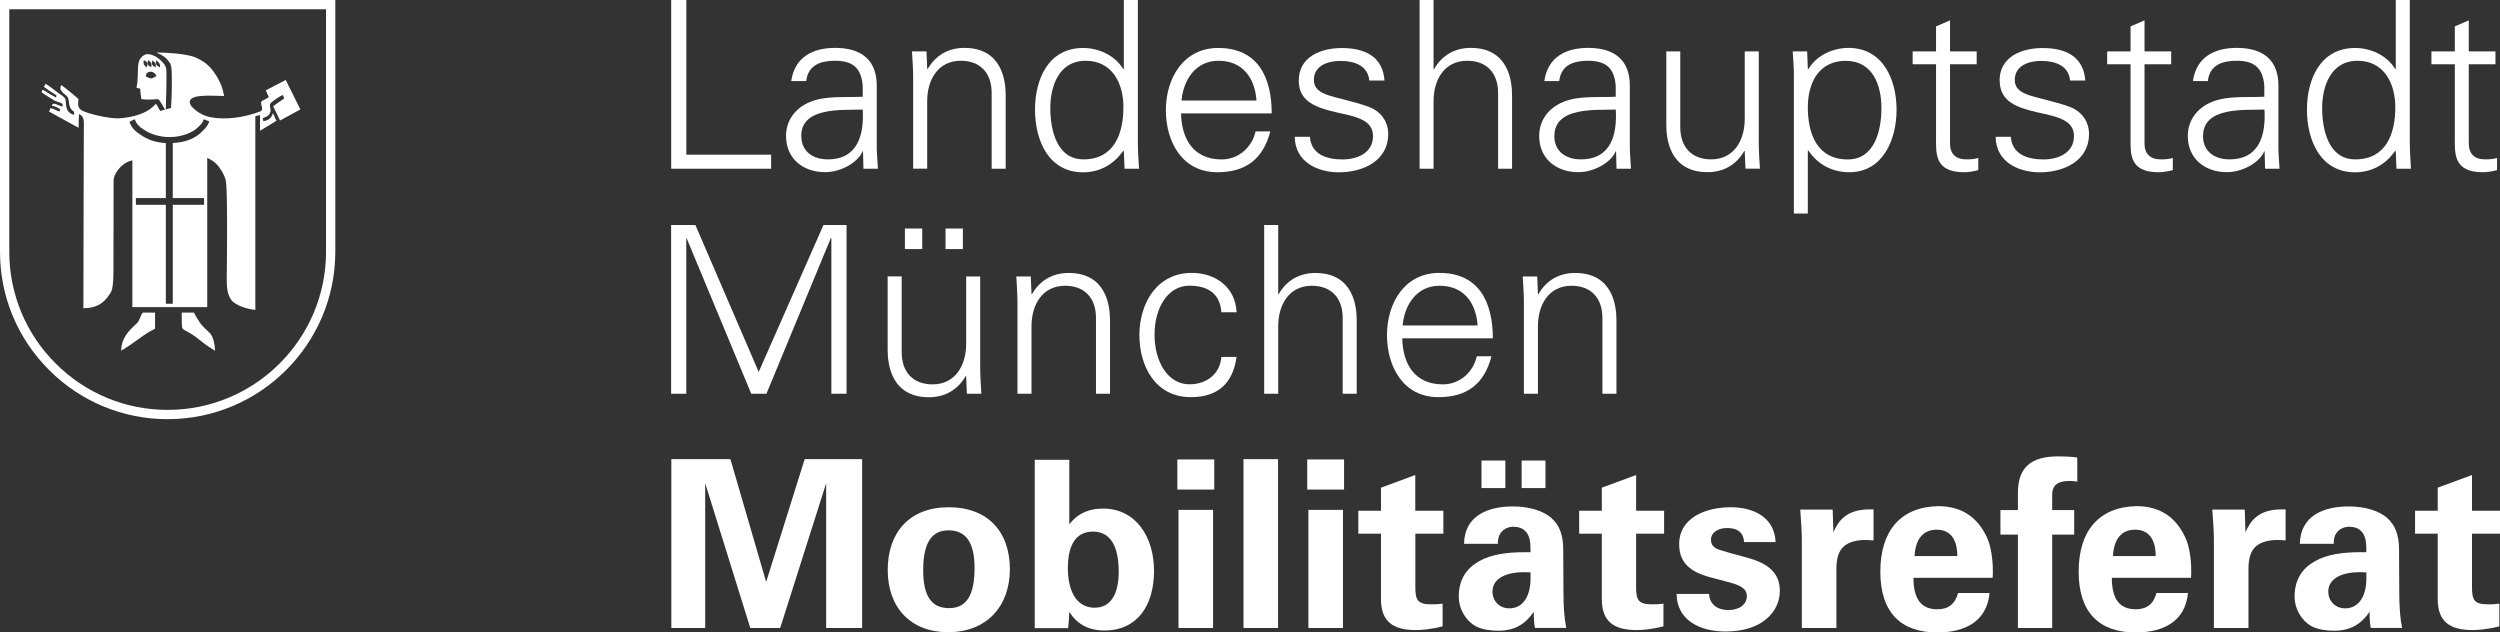 <?xml version="1.0" encoding="UTF-8"?> <svg xmlns="http://www.w3.org/2000/svg" id="uuid-ceb72527-01da-473b-acc6-3ec69d9b203f" data-name="Ebene 1" width="120.65mm" height="30.52mm" viewBox="0 0 342 86.51"><rect x="0" y="0" width="342" height="86.51" fill="#333333" stroke="none"/><defs><style> .uuid-744f499d-3525-40a2-b25a-24f339eead60 { fill: #fff; } </style></defs><polygon class="uuid-744f499d-3525-40a2-b25a-24f339eead60" points="93.88 53.86 93.88 32.63 93.95 32.63 102.77 53.86 104.85 53.86 113.67 32.54 113.73 32.54 113.73 53.86 115.81 53.86 115.81 30.78 112.65 30.78 103.79 50.88 95.13 30.78 91.81 30.78 91.81 53.86 93.88 53.86"></polygon><g><path class="uuid-744f499d-3525-40a2-b25a-24f339eead60" d="m132.17,47.05c0,2.88-1.44,5.53-4.6,5.53-2.62,0-4.22-1.63-4.22-4.41v-10.36h-1.92v10.04c0,1.85.42,6.49,5.66,6.49,2.08,0,3.9-.93,5.02-2.91l.06.06.1,2.37h1.98c-.07-1.09-.16-2.37-.16-3.61v-12.43h-1.92v9.24Zm-6.01-15.79h-2.37v2.81h2.37v-2.81Zm5.56,0h-2.37v2.81h2.37v-2.81Z"></path><path class="uuid-744f499d-3525-40a2-b25a-24f339eead60" d="m141.11,44.62c0-2.88,1.44-5.53,4.6-5.53,2.62,0,4.22,1.63,4.22,4.41v10.36h1.92v-10.03c0-1.86-.42-6.49-5.66-6.49-2.08,0-3.9.93-5.02,2.91l-.06-.06-.1-2.37h-1.98c.06,1.09.16,2.37.16,3.61v12.43h1.92v-9.24Z"></path><path class="uuid-744f499d-3525-40a2-b25a-24f339eead60" d="m169.17,42.73c-.16-3.42-2.84-5.4-6.14-5.4-4.76,0-7.16,4.16-7.16,8.5s2.24,8.5,7.03,8.5c3.64,0,5.75-1.82,6.26-5.5h-2.08c-.16,2.21-1.89,3.74-4.38,3.74-2.94,0-4.76-3.1-4.76-6.78s1.82-6.71,4.76-6.71c2.65,0,4.22,1.18,4.38,3.64h2.08Z"></path><path class="uuid-744f499d-3525-40a2-b25a-24f339eead60" d="m174.86,30.78h-1.92v23.08h1.92v-9.24c0-2.88,1.44-5.53,4.6-5.53,2.62,0,4.22,1.63,4.22,4.41v10.36h1.92v-10.03c0-1.86-.42-6.49-5.66-6.49-2.08,0-3.9.93-5.02,2.91h-.06v-9.46Z"></path><path class="uuid-744f499d-3525-40a2-b25a-24f339eead60" d="m191.88,44.52c.25-2.81,1.92-5.43,5.05-5.43,3.32,0,4.99,2.33,5.21,5.43h-10.26Zm12.34,1.76c0-5.02-1.95-8.95-7.32-8.95-4.76,0-7.16,4.15-7.16,8.5s2.24,8.5,7.03,8.5c3.87,0,6.27-1.76,7.26-5.59h-2.01c-.48,2.21-2.37,3.84-4.63,3.84-3.93,0-5.5-2.88-5.56-6.3h12.4Z"></path><path class="uuid-744f499d-3525-40a2-b25a-24f339eead60" d="m210.39,44.62c0-2.88,1.44-5.53,4.6-5.53,2.62,0,4.22,1.63,4.22,4.41v10.36h1.92v-10.03c0-1.86-.42-6.49-5.66-6.49-2.08,0-3.9.93-5.02,2.91l-.06-.06-.1-2.37h-1.98c.06,1.09.16,2.37.16,3.61v12.43h1.92v-9.24Z"></path></g><polygon class="uuid-744f499d-3525-40a2-b25a-24f339eead60" points="91.82 0 91.82 23.08 105.49 23.08 105.49 21.16 93.89 21.16 93.89 0 91.82 0"></polygon><g><path class="uuid-744f499d-3525-40a2-b25a-24f339eead60" d="m118.02,13.23c-2.33.13-5.11-.19-7.26.74-1.92.8-3.23,2.46-3.23,4.63,0,3.13,2.36,4.95,5.34,4.95,2.17,0,4.32-1.28,5.02-2.62l.1-.22h.07l.06,2.37h1.98c-.06-1.09-.19-2.37-.16-3.61v-7.61c.06-3.68-2.14-5.31-5.69-5.31-3.07,0-5.53,1.25-6.01,4.54h2.05c.26-2.17,1.92-2.78,3.93-2.78,2.27,0,3.61.83,3.8,3.45v1.47Zm-8.41,5.37c0-4.03,5.69-3.52,8.41-3.61.19,3.36-.61,6.81-4.79,6.81-1.95,0-3.61-1.02-3.61-3.2"></path><path class="uuid-744f499d-3525-40a2-b25a-24f339eead60" d="m126.84,13.84c0-2.88,1.44-5.53,4.6-5.53,2.62,0,4.22,1.63,4.22,4.41v10.36h1.92v-10.04c0-1.85-.42-6.49-5.66-6.49-2.08,0-3.9.93-5.02,2.91l-.06-.07-.1-2.36h-1.98c.06,1.09.16,2.36.16,3.61v12.43h1.92v-9.24Z"></path><path class="uuid-744f499d-3525-40a2-b25a-24f339eead60" d="m153.84,23.08h1.98c-.07-1.09-.16-2.37-.16-3.61V0h-1.92v9.4l-.07.07c-1.12-1.89-3.36-2.91-5.5-2.91-4.76,0-6.58,4.28-6.58,8.44s1.82,8.57,6.58,8.57c2.24,0,4.19-1.05,5.5-2.97l.07.13.1,2.37Zm-.16-8.41c0,3.64-1.28,7.13-5.46,7.13-3.67,0-4.54-4.06-4.54-7.03s1.18-6.46,4.83-6.46,5.18,3.1,5.18,6.36"></path><path class="uuid-744f499d-3525-40a2-b25a-24f339eead60" d="m161.63,13.75c.26-2.81,1.92-5.44,5.05-5.44,3.32,0,4.98,2.34,5.21,5.44h-10.26Zm12.34,1.76c0-5.02-1.95-8.95-7.32-8.95-4.76,0-7.16,4.16-7.16,8.5s2.24,8.5,7.03,8.5c3.87,0,6.26-1.76,7.26-5.59h-2.02c-.48,2.21-2.36,3.84-4.63,3.84-3.93,0-5.5-2.88-5.56-6.3h12.4Z"></path><path class="uuid-744f499d-3525-40a2-b25a-24f339eead60" d="m177.67,11.03c0,2.97,2.56,3.71,5.08,4.32,2.56.58,5.08.96,5.08,3.26s-2.14,3.2-4.19,3.2c-2.17,0-4.28-.7-4.44-3.1h-2.08c.06,3.55,3.26,4.86,6.04,4.86,3.39,0,6.75-1.63,6.75-5.24,0-1.73-1.06-3.16-2.72-3.74-4.35-1.53-7.45-1.31-7.45-3.67,0-1.88,1.82-2.59,3.62-2.59,1.98,0,3.77.67,3.96,2.69h2.08c-.25-3.39-2.81-4.45-5.85-4.45-2.81,0-5.88,1.15-5.88,4.48"></path><path class="uuid-744f499d-3525-40a2-b25a-24f339eead60" d="m196.11,0h-1.91v23.08h1.91v-9.24c0-2.88,1.44-5.53,4.6-5.53,2.62,0,4.23,1.63,4.23,4.41v10.36h1.91v-10.04c0-1.85-.42-6.49-5.65-6.49-2.08,0-3.9.93-5.02,2.91h-.07V0Z"></path><path class="uuid-744f499d-3525-40a2-b25a-24f339eead60" d="m221.04,13.23c-2.33.13-5.11-.19-7.25.74-1.92.8-3.23,2.46-3.23,4.63,0,3.13,2.37,4.95,5.34,4.95,2.17,0,4.32-1.28,5.02-2.62l.09-.22h.07l.06,2.37h1.98c-.06-1.09-.19-2.37-.16-3.61v-7.61c.06-3.68-2.14-5.31-5.69-5.31-3.07,0-5.53,1.25-6.01,4.54h2.04c.25-2.17,1.92-2.78,3.93-2.78,2.27,0,3.62.83,3.8,3.45v1.47Zm-8.4,5.37c0-4.03,5.69-3.52,8.4-3.61.19,3.36-.6,6.81-4.79,6.81-1.95,0-3.62-1.02-3.62-3.2"></path><path class="uuid-744f499d-3525-40a2-b25a-24f339eead60" d="m238.68,16.27c0,2.88-1.44,5.53-4.6,5.53-2.62,0-4.22-1.63-4.22-4.41V7.03h-1.91v10.03c0,1.86.41,6.49,5.65,6.49,2.08,0,3.9-.93,5.02-2.91l.06.06.1,2.37h1.98c-.07-1.09-.16-2.37-.16-3.61V7.03h-1.92v9.24Z"></path><path class="uuid-744f499d-3525-40a2-b25a-24f339eead60" d="m247.31,20.59h.07c1.31,1.92,3.26,2.97,5.59,2.97,4.67,0,6.48-4.54,6.48-8.57s-1.82-8.44-6.58-8.44c-2.14,0-4.37,1.03-5.49,2.91l-.07-.07-.09-2.36h-1.98c.06,1.09.19,2.36.16,3.61v18.57h1.91v-8.63Zm0-5.91c0-3.26,1.44-6.36,5.18-6.36s4.89,3.39,4.89,6.46-.93,7.03-4.6,7.03c-4.19,0-5.47-3.49-5.47-7.13"></path><path class="uuid-744f499d-3525-40a2-b25a-24f339eead60" d="m264.85,18.8c0,2.17-.22,4.76,3.83,4.76.64,0,1.34-.13,1.95-.29v-1.66c-.51.16-1.09.19-1.66.19-1.47,0-2.24-.8-2.21-2.27v-10.74h3.65v-1.76h-3.65V2.78l-1.91.83v3.42h-3.2v1.76h3.2v10Z"></path><path class="uuid-744f499d-3525-40a2-b25a-24f339eead60" d="m273.56,11.03c0,2.97,2.55,3.71,5.08,4.32,2.55.58,5.08.96,5.08,3.26s-2.14,3.2-4.19,3.2c-2.17,0-4.28-.7-4.45-3.1h-2.08c.06,3.55,3.26,4.86,6.04,4.86,3.39,0,6.74-1.63,6.74-5.24,0-1.73-1.06-3.16-2.71-3.74-4.35-1.53-7.45-1.31-7.45-3.67,0-1.88,1.82-2.59,3.61-2.59,1.98,0,3.77.67,3.96,2.69h2.08c-.25-3.39-2.81-4.45-5.85-4.45-2.81,0-5.88,1.15-5.88,4.48"></path><path class="uuid-744f499d-3525-40a2-b25a-24f339eead60" d="m291.46,18.8c0,2.17-.23,4.76,3.83,4.76.64,0,1.34-.13,1.95-.29v-1.66c-.51.16-1.09.19-1.66.19-1.47,0-2.24-.8-2.21-2.27v-10.74h3.65v-1.76h-3.65V2.78l-1.91.83v3.42h-3.2v1.76h3.2v10Z"></path><path class="uuid-744f499d-3525-40a2-b25a-24f339eead60" d="m309.78,13.23c-2.34.13-5.11-.19-7.26.74-1.92.8-3.23,2.46-3.23,4.63,0,3.13,2.37,4.95,5.34,4.95,2.17,0,4.31-1.28,5.01-2.62l.1-.22h.06l.06,2.37h1.98c-.06-1.09-.19-2.37-.15-3.61v-7.61c.06-3.68-2.14-5.31-5.69-5.31-3.07,0-5.53,1.25-6.01,4.54h2.04c.25-2.17,1.92-2.78,3.93-2.78,2.27,0,3.61.83,3.8,3.45v1.47Zm-8.4,5.37c0-4.03,5.69-3.52,8.4-3.61.19,3.36-.61,6.81-4.8,6.81-1.95,0-3.61-1.02-3.61-3.2"></path><path class="uuid-744f499d-3525-40a2-b25a-24f339eead60" d="m327.84,23.08h1.98c-.07-1.09-.16-2.37-.16-3.61V0h-1.92v9.4l-.06.07c-1.12-1.89-3.36-2.91-5.5-2.91-4.76,0-6.59,4.28-6.59,8.44s1.82,8.57,6.59,8.57c2.24,0,4.19-1.05,5.5-2.97l.06.13.1,2.37Zm-.16-8.41c0,3.64-1.28,7.13-5.47,7.13-3.68,0-4.54-4.06-4.54-7.03s1.19-6.46,4.83-6.46,5.18,3.1,5.18,6.36"></path><path class="uuid-744f499d-3525-40a2-b25a-24f339eead60" d="m335.82,18.8c0,2.17-.22,4.76,3.83,4.76.64,0,1.34-.13,1.95-.29v-1.66c-.51.16-1.09.19-1.66.19-1.47,0-2.24-.8-2.21-2.27v-10.74h3.65v-1.76h-3.65V2.78l-1.91.83v3.42h-3.2v1.76h3.2v10Z"></path><path class="uuid-744f499d-3525-40a2-b25a-24f339eead60" d="m1.27,1.27v33.17c0,5.77,2.26,11.21,6.36,15.3,4.1,4.08,9.53,6.33,15.3,6.33h.02c11.94,0,21.65-9.71,21.65-21.63V1.27H1.27Zm21.67,56.07c-6.11,0-11.87-2.38-16.2-6.7C2.39,46.31,0,40.56,0,34.45V0h45.87v34.44c0,12.62-10.28,22.89-22.92,22.9h-.02Z"></path><path class="uuid-744f499d-3525-40a2-b25a-24f339eead60" d="m21.38,7.18c1.26,0,4.01.15,5.29.64,1.45.64,2.22,1.32,3.12,2.86.46.91.64,1.23.87,2.45-1.63,0-5.41-.41-4.58,1.23.09.23,1.17,1.4,2.73,1.67,1.99.41,4.67.04,6.76-.78.72-.27-.19-1.16.3-1.45,0,0,.36-.18.9-.5-.14-.37-.27-.59-.41-.94l2.73-1.42,2,4.03-2.78,1.51-.94-1.95c.56-.43.56-.41,1.5-1.05-.05-.18-.09-.3-.18-.48-.37.09-1.67,1.03-1.71,1.17-.18.41.11.62.02,1.08-.14.59-.5.71-1.05.9,0,.18.05.29.09.43.68-.14,1.07-.37,1.3-1.1.27.47.23.64.49,1.03l-2.26,1.38v-2.13c-.18,0-.46.09-.64.14v26.49c-.96-.09-2.68-.53-3.32-1.4-.72-1.05-.58-2.36-.58-4.08,0-.23.14-10.94-.14-12.22-.27-.99-.67-1.47-.99-1.93-.32-.46-1.05-.97-1.55-1.16v20.41h-10.24v-20.08c-.66.16-1.03.36-1.52.82-.64.59-1.05,1.38-1.05,1.98,0,0-.02,9.68-.02,12.22s-.27,2.98-.5,3.26c-.91,1.46-2.06,1.95-3.61,1.95,0-9.12.06-22.64.06-24.5,0-.9.14-1.77-.67-2.04,0,.64-.05,1.1-.05,1.86l-4.04-2.22c.07-.23.13-.24.22-.47.59.14.65.29,1.2.47,0-.04.11-.32.11-.32,0,0-.69-.46-1.15-.46.09-.23.08-.22.17-.27.27-.14.68.23,1.28.37.05-.18.05-.31,0-.36-.23-.23-.66-.25-1.12-.48-.15-.13-.92-.53-1.74-1.12.05-.18.09-.22.18-.35.23.14,1.31.82,1.77,1.05.05.05.14-.28.09-.28-.32-.27-.87-.5-1.72-1.17.09-.14.18-.24.23-.42.67.41,1.13.82,1.81,1.31.37.28.6.37.86.69.27.5-.21,1.86,1.23,2.27l.02-.43c-.96-.58-.55-1.48-.91-2.02-.23-.37-1.38-.87-.83-1.63.63.46,2.31,1.86,2.31,1.9.09.27-.32,1.05.44,1.54.78.5,4.14,1.23,5.22,1.1,1.72-.14,3.67-.54,4.95-1.99.23.27.49.94.63.98l1.45-.41c-.03-.06.1-1.43.1-2.85,0-2.22.02-2.74-.26-3.3-.46-.61-.64-.87-1.84-1.43m2.22,12.38c1.83-.06,3.21-.73,3.97-1.53.46-.42.86-.83,1.02-1.43l-.74-.29c-.15.48-.38.71-.76,1.06-.71.75-2.21,1.38-3.94,1.38-1.44,0-2.71-.47-3.51-1.02-.61-.39-1.02-.76-1.22-1.42l-.73.34c.21.78.81,1.34,1.52,1.79.84.58,1.96,1.07,3.45,1.13v7.52h-4.1v.92h4.1v13.54h.95v-13.54h4.28v-.92h-4.28v-7.52Z"></path><path class="uuid-744f499d-3525-40a2-b25a-24f339eead60" d="m19.58,42.76h1.63v2.18c-.09.14-.55.23-1.58.96-1.28.91-1.81,1.31-3.05,2.08,0-2.22,1.86-3.36,2.27-3.9.32-.41.46-1.23.73-1.32"></path><path class="uuid-744f499d-3525-40a2-b25a-24f339eead60" d="m24.85,42.76h1.68s.72,1.42,1.22,1.86c.91,1.05,1.49.87,1.68,3.36-1.04-.59-1.58-1.05-2.62-1.86-1.1-.82-1.6-.87-1.83-1.19-.14-.23-.11-.79-.12-2.18"></path><path class="uuid-744f499d-3525-40a2-b25a-24f339eead60" d="m19.92,7.43c.41-.1.93.09,1.35.28.57.37,1.31.98,1.46,1.65.13.41-.05,5.6-.05,5.6l-.1.07s-.57-1.14-.92-1.46c-.09-.05-.9.14-2.31,0-.1-.62-.16-.94-.16-1.45-.24-.05-.28-.06-.52-.1.48-2.36-.31-3.89,1.25-4.58m1.48.79c-.16.52-.08.72.49.98.03-.49-.07-.54-.49-.98m-.55.03c-.13.48-.13.65.44.98.03-.49.07-.61-.44-.98m-.6-.05c-.13.49-.09.73.44.98.04-.49.15-.57-.44-.98m-.58.02c-.1.58.03.64.39,1,.15-.41.26-.7-.39-1m.28,2.17v.05c.73.38.77.37,1.47-.06-.21-.4-.58-.68-1.06-.55-.28.11-.38.27-.41.56"></path></g><polygon class="uuid-744f499d-3525-40a2-b25a-24f339eead60" points="110.08 62.81 104.81 79.61 99.92 62.81 91.84 62.81 91.84 85.91 96.47 85.91 96.47 66.1 102.64 85.91 106.73 85.91 113.02 66.1 113.02 85.91 117.94 85.91 117.94 62.81 110.08 62.81"></polygon><g><path class="uuid-744f499d-3525-40a2-b25a-24f339eead60" d="m133.32,77.69c0-3.48-1.18-5.14-3.55-5.14-2.17,0-3.48,1.47-3.48,5.46,0,3.61,1.18,5.18,3.55,5.18s3.48-1.76,3.48-5.5m-3.64,8.79c-5.11,0-8.24-3.39-8.24-8.5s2.94-8.59,8.34-8.59,8.37,3.39,8.37,8.47-3.16,8.62-8.46,8.62"></path><path class="uuid-744f499d-3525-40a2-b25a-24f339eead60" d="m149.78,83.13c2.11,0,3.26-1.79,3.26-4.92,0-3.61-1.21-5.49-3.51-5.49-2.11,0-3.45,1.5-3.45,5.02,0,2.62.89,5.4,3.71,5.4m-3.51-20.25v8.85c.96-1.31,2.46-2.17,4.6-2.17,4.47,0,6.99,3.83,6.99,8.53s-2.27,8.15-6.77,8.15c-2.3,0-3.83-.96-4.82-2.56,0,.48-.06,1.21-.16,2.24h-4.57v-23.03h4.73Z"></path></g><path class="uuid-744f499d-3525-40a2-b25a-24f339eead60" d="m161.22,85.91h4.73v-16.16h-4.73v16.16Zm-.16-18.94h5.05v-4.12h-5.05v4.12Z"></path><rect class="uuid-744f499d-3525-40a2-b25a-24f339eead60" x="170.11" y="62.81" width="4.73" height="23.1"></rect><path class="uuid-744f499d-3525-40a2-b25a-24f339eead60" d="m178.99,85.91h4.73v-16.16h-4.73v16.16Zm-.16-18.94h5.04v-4.12h-5.04v4.12Z"></path><g><path class="uuid-744f499d-3525-40a2-b25a-24f339eead60" d="m193.62,69.87h3.83v3.13h-3.83v7.31c0,1.76.29,2.36,2.17,2.36.57,0,.86,0,1.56-.09v3.1c-1.56.41-2.87.51-3.67.51-3.13,0-4.76-1.18-4.76-4.22v-8.97h-3.1v-3.13h3.1v-3.16l4.69-1.73v4.89Z"></path><path class="uuid-744f499d-3525-40a2-b25a-24f339eead60" d="m211.42,66.77h-3.26v-3.77h3.26v3.77Zm-4.95,16.45c1.98,0,2.91-1.82,2.91-4.09v-.83l-.83-.03c-2.91,0-4.38,1.08-4.38,2.65,0,1.31.96,2.3,2.3,2.3m-.54-16.45h-3.26v-3.77h3.26v3.77Zm6.36,4.15c1.02.9,1.56,2.27,1.56,4.25l.03,5.91c0,1.98.13,3.58.38,4.82h-4.28c-.07-.42-.13-.77-.13-1.06-.03-.29-.03-.67-.03-1.15-1.12,1.63-2.52,2.59-4.86,2.59-.93,0-2.17-.13-3.07-.61-1.34-.73-2.33-2.33-2.33-4.06,0-2.36,1.08-3.87,2.75-4.82,1.66-.96,3.86-1.25,6.26-1.25h.8v-.64c0-1.85-.77-2.84-2.36-2.84-.83,0-1.53.42-1.88,1.12-.16.35-.22.73-.22,1.21h-4.63c.07-3.8,3.19-5.11,6.68-5.11,2.08,0,4.06.51,5.33,1.63"></path><path class="uuid-744f499d-3525-40a2-b25a-24f339eead60" d="m223.82,69.87h3.83v3.13h-3.83v7.31c0,1.76.29,2.36,2.17,2.36.58,0,.86,0,1.57-.09v3.1c-1.57.41-2.88.51-3.67.51-3.13,0-4.76-1.18-4.76-4.22v-8.97h-3.1v-3.13h3.1v-3.16l4.69-1.73v4.89Z"></path><path class="uuid-744f499d-3525-40a2-b25a-24f339eead60" d="m242.9,74.15h-4.31c-.06-1.18-.77-1.92-2.3-1.92-1.31,0-2.23.64-2.23,1.6,0,.7.38,1.12,1.15,1.38.76.25,2.01.61,3.7,1.05,2.75.73,4.57,1.95,4.57,4.57,0,2.81-2.39,5.56-7.41,5.56-3.61,0-6.68-1.6-6.71-5.14h4.44c.07,1.34,1.02,2.2,2.68,2.2,1.5,0,2.49-.8,2.49-1.92,0-1.18-1.31-1.56-2.33-1.85l-2.65-.7c-2.75-.74-4.28-1.98-4.28-4.54,0-3.61,3.61-5.05,7.06-5.05,3.2,0,6,1.44,6.13,4.76"></path><path class="uuid-744f499d-3525-40a2-b25a-24f339eead60" d="m256.29,73.93c-.7-.06-.9-.06-1.21-.06-.93,0-2.14.22-2.87.9-.71.64-.99,1.69-.99,3.03v8.11h-4.73v-12.11c0-.96-.1-2.65-.22-4.09h4.44l.1,3.1c.67-1.53,1.73-3.13,4.98-3.13h.51v4.25Z"></path><path class="uuid-744f499d-3525-40a2-b25a-24f339eead60" d="m267.76,76.07c0-2.3-.96-3.61-2.81-3.61s-2.91,1.25-3.04,3.61h5.85Zm4.09-2.46c.48,1.02.77,2.84.77,4.41,0,.48,0,.64-.03,1.02h-10.83c0,3.07,1.18,4.31,3.29,4.31,1.47,0,2.43-.73,2.81-2.23h4.31c-.35,3.87-3.35,5.4-7.15,5.4-5.02,0-7.79-2.78-7.79-8.31s2.72-8.85,7.89-8.97c3.1,0,5.37,1.37,6.74,4.37"></path><path class="uuid-744f499d-3525-40a2-b25a-24f339eead60" d="m284.16,65.88c-.42-.06-.77-.09-1.02-.09-1.53,0-2.4.48-2.4,1.91v2.08h3.01v3.35h-3.01v12.78h-4.69v-12.78h-2.39v-3.35h2.39v-2.33c0-3.55,1.82-5.02,5.53-5.02.93,0,1.66.03,2.59.16v3.29Z"></path><path class="uuid-744f499d-3525-40a2-b25a-24f339eead60" d="m294.9,76.07c0-2.3-.96-3.61-2.81-3.61s-2.91,1.25-3.04,3.61h5.85Zm4.09-2.46c.48,1.02.77,2.84.77,4.41,0,.48,0,.64-.03,1.02h-10.83c0,3.07,1.18,4.31,3.29,4.31,1.47,0,2.43-.73,2.81-2.23h4.31c-.35,3.87-3.35,5.4-7.16,5.4-5.01,0-7.79-2.78-7.79-8.31s2.72-8.85,7.89-8.97c3.1,0,5.37,1.37,6.74,4.37"></path><path class="uuid-744f499d-3525-40a2-b25a-24f339eead60" d="m312.66,73.93c-.7-.06-.9-.06-1.21-.06-.93,0-2.14.22-2.87.9-.71.64-.99,1.69-.99,3.03v8.11h-4.73v-12.11c0-.96-.1-2.65-.22-4.09h4.44l.1,3.1c.67-1.53,1.73-3.13,4.98-3.13h.51v4.25Z"></path><path class="uuid-744f499d-3525-40a2-b25a-24f339eead60" d="m320.81,83.22c1.98,0,2.91-1.82,2.91-4.09v-.83l-.83-.03c-2.91,0-4.38,1.08-4.38,2.65,0,1.31.96,2.3,2.3,2.3m5.81-12.3c1.02.9,1.57,2.27,1.57,4.25l.03,5.91c0,1.98.13,3.58.38,4.82h-4.28c-.07-.42-.13-.77-.13-1.06-.03-.29-.03-.67-.03-1.15-1.12,1.63-2.52,2.59-4.86,2.59-.93,0-2.17-.13-3.07-.61-1.34-.73-2.33-2.33-2.33-4.06,0-2.36,1.08-3.87,2.75-4.82,1.66-.96,3.86-1.25,6.26-1.25h.8v-.64c0-1.85-.77-2.84-2.36-2.84-.83,0-1.53.42-1.88,1.12-.16.35-.22.73-.22,1.21h-4.63c.07-3.8,3.19-5.11,6.68-5.11,2.08,0,4.06.51,5.33,1.63"></path><path class="uuid-744f499d-3525-40a2-b25a-24f339eead60" d="m338.17,69.87h3.83v3.13h-3.83v7.31c0,1.76.29,2.36,2.17,2.36.58,0,.86,0,1.57-.09v3.1c-1.57.41-2.88.51-3.67.51-3.13,0-4.76-1.18-4.76-4.22v-8.97h-3.1v-3.13h3.1v-3.16l4.69-1.73v4.89Z"></path></g></svg> 